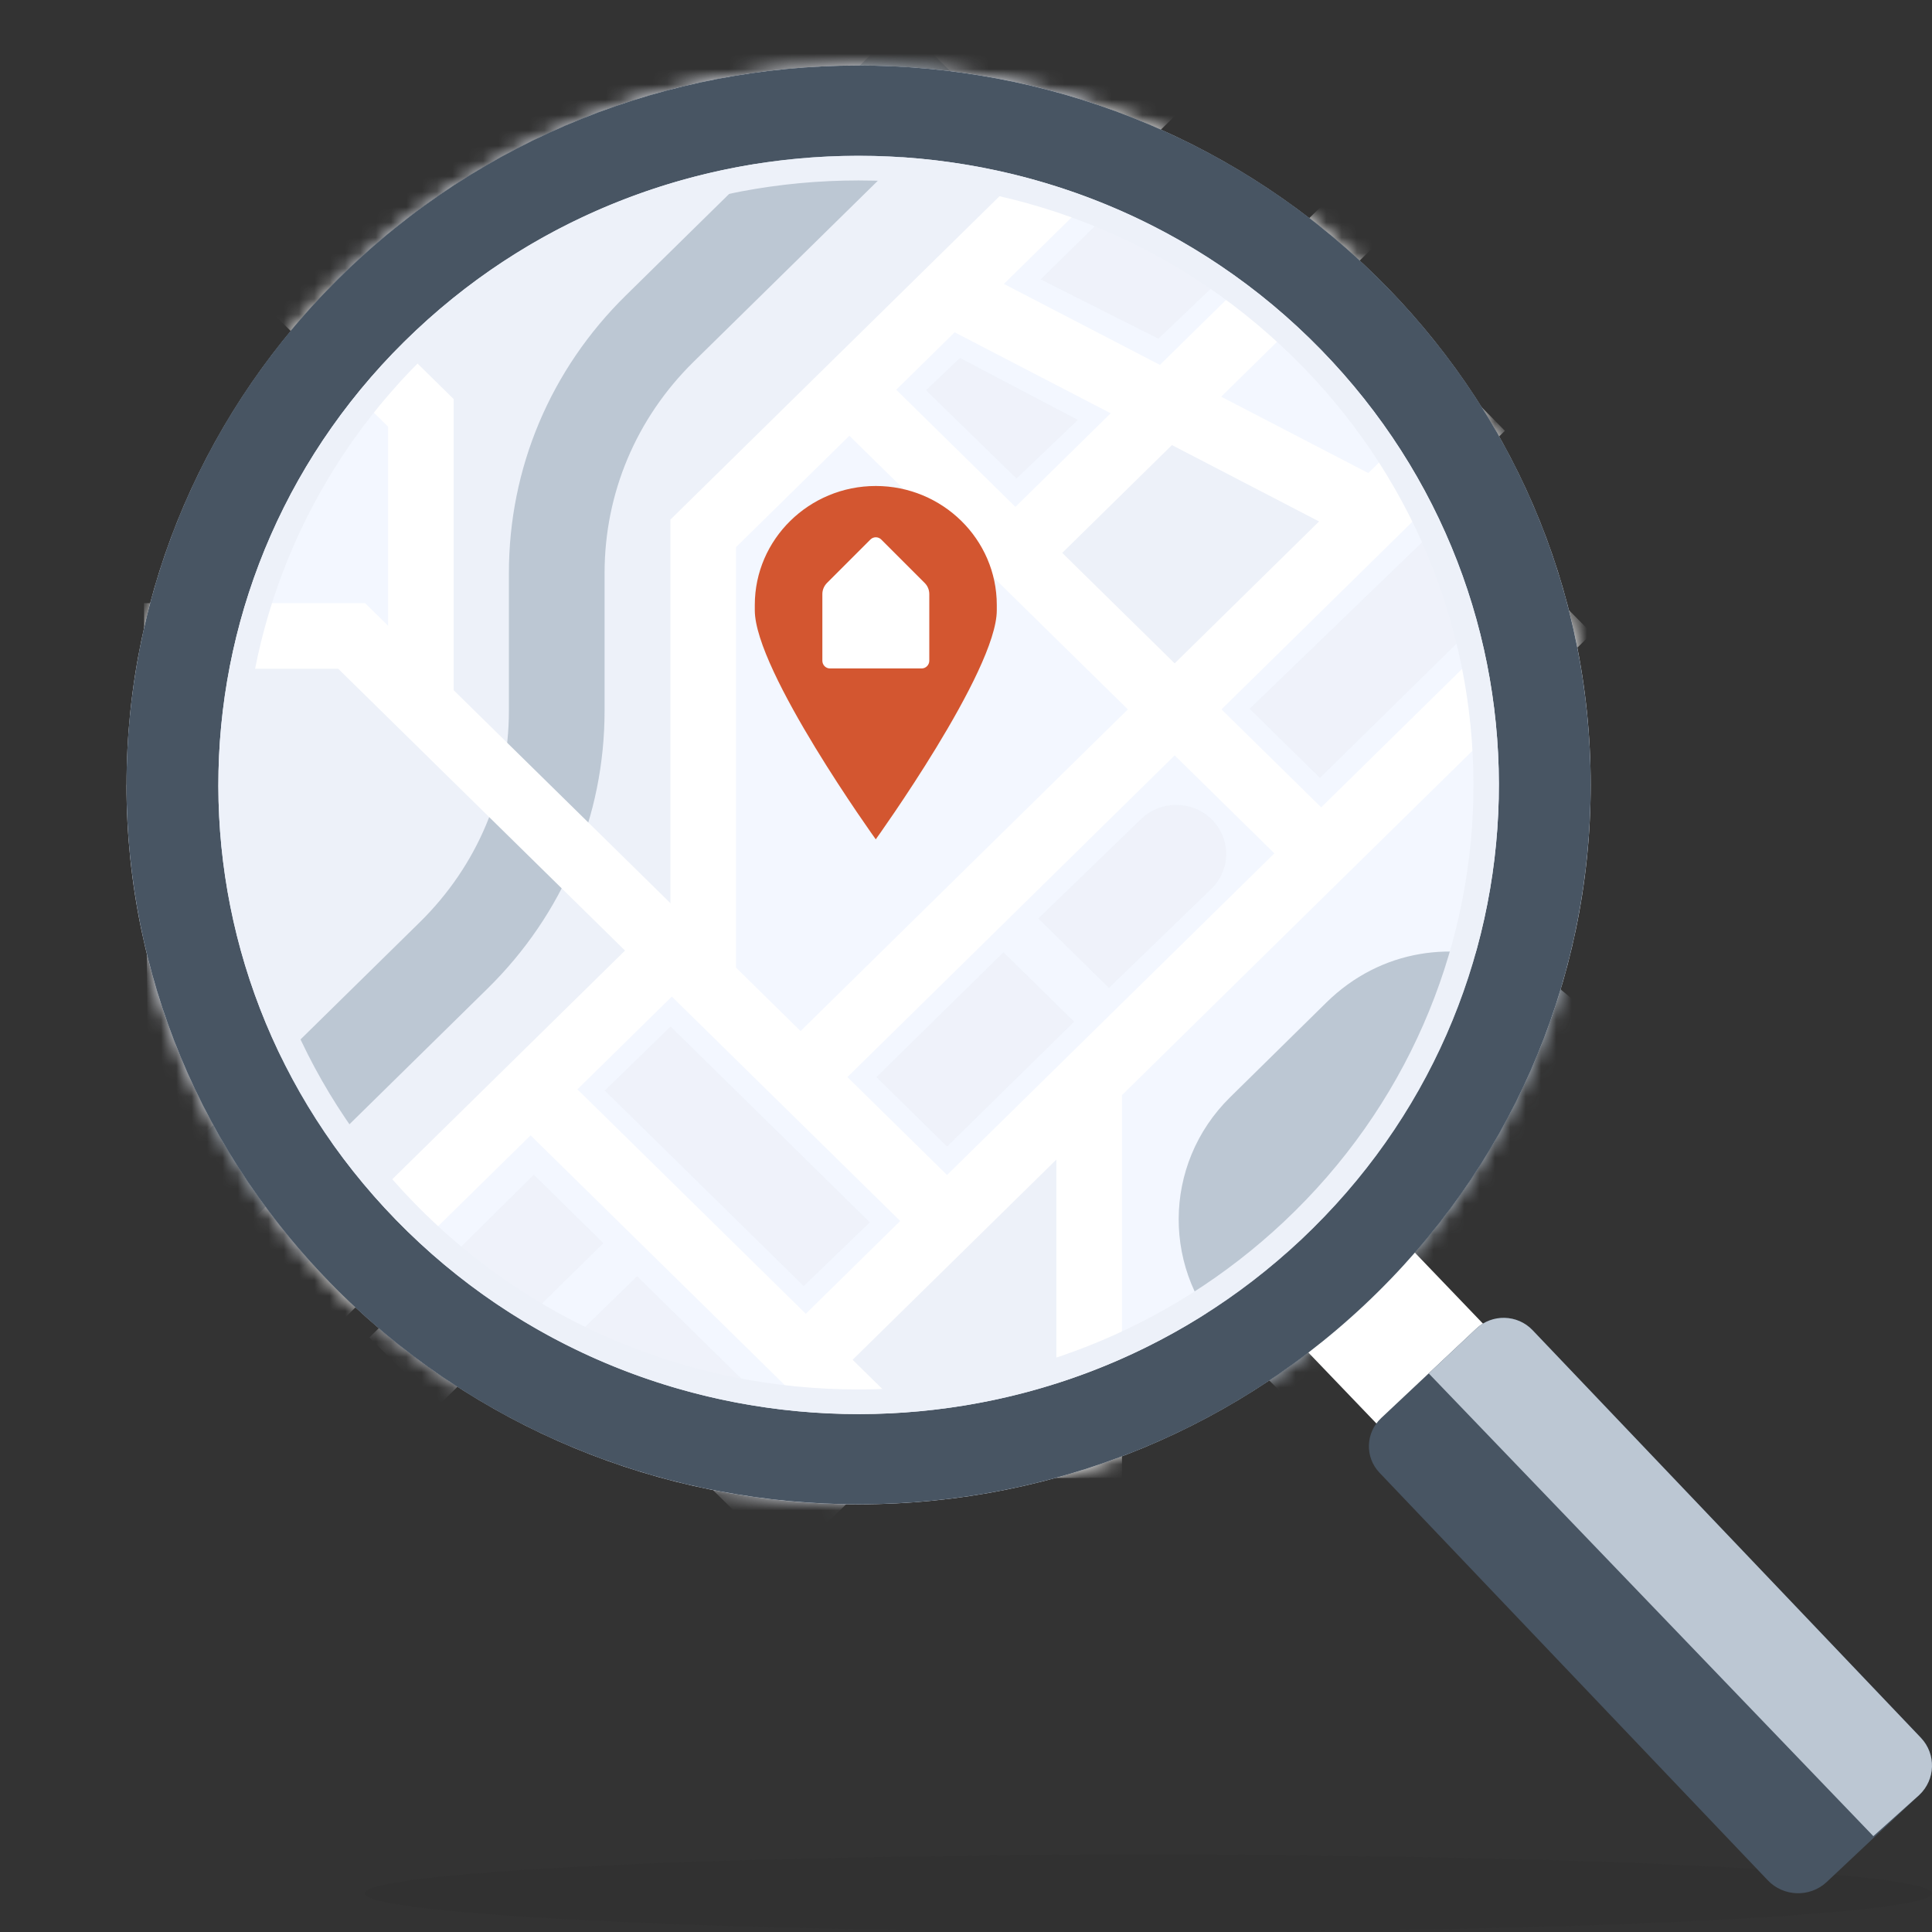 <svg width="126" height="126" viewBox="0 0 126 126" fill="none" xmlns="http://www.w3.org/2000/svg">
<rect x="0" y="0" width="126" height="126" fill="#333333" stroke="none"/>
<g clip-path="url(#clip0_3650_79849)">
<g style="mix-blend-mode:multiply" opacity="0.1">
<path d="M74.891 126C103.117 126 126 124.87 126 123.477C126 122.083 103.117 120.954 74.891 120.954C46.663 120.954 23.781 122.083 23.781 123.477C23.781 124.87 46.663 126 74.891 126Z" fill="#212121"/>
</g>
<path d="M8.254 51.191C8.254 25.299 29.646 4.277 55.995 4.277C82.348 4.277 103.74 25.299 103.74 51.191C103.74 77.082 82.348 98.108 55.995 98.108C29.646 98.108 8.249 77.087 8.249 51.191H8.254Z" fill="#F3F7FF"/>
<mask id="mask0_3650_79849" style="mask-type:luminance" maskUnits="userSpaceOnUse" x="8" y="4" width="96" height="95">
<path d="M8.254 51.191C8.254 25.299 29.646 4.277 55.995 4.277C82.348 4.277 103.74 25.299 103.74 51.191C103.74 77.082 82.348 98.108 55.995 98.108C29.646 98.108 8.249 77.087 8.249 51.191H8.254Z" fill="white"/>
</mask>
<g mask="url(#mask0_3650_79849)">
<g opacity="0.8">
<path d="M81.498 46.227L86.083 50.733L98.721 38.315L96.833 31.418L81.498 46.223V46.227Z" fill="#EDF1F9"/>
<path d="M39.443 71.126L52.416 83.874L56.728 79.716L43.733 66.946L39.443 71.122V71.126Z" fill="#EDF1F9"/>
<path d="M36.906 87.756L51.275 101.875L55.941 97.374L41.55 83.232L36.906 87.756Z" fill="#EDF1F9"/>
<path d="M24.085 87.233L28.595 91.664L39.349 81.074L34.813 76.612L24.085 87.233Z" fill="#EDF1F9"/>
<path d="M67.715 59.903L72.323 64.431L78.997 57.973C79.619 57.371 79.968 56.562 79.968 55.705C79.968 54.843 79.632 54.035 79.015 53.428C77.753 52.188 75.695 52.179 74.425 53.41L67.715 59.903Z" fill="#EDF1F9"/>
<path d="M65.444 62.103L57.157 70.247L61.766 74.776L70.053 66.632L65.444 62.103Z" fill="#EDF1F9"/>
<path d="M60.388 25.448L66.293 31.207L70.296 27.387L62.606 23.343L60.392 25.453L60.388 25.448Z" fill="#EDF1F9"/>
<path d="M67.867 18.221L75.548 22.09L80.214 17.637L72.56 13.61L67.867 18.221Z" fill="#EDF1F9"/>
</g>
<path d="M66.266 36.016L76.532 46.21L89.273 33.282L75.951 26.367L66.266 36.016Z" fill="#EDF1F9"/>
<path d="M52.393 88.666L60.275 96.293L71.034 96.385V70.871L52.393 88.666Z" fill="#EDF1F9"/>
<path d="M9.399 41.467L9.806 90.266L14.78 90.257L43.567 62.237L22.864 41.467H9.399Z" fill="#EDF1F9"/>
<path d="M15.639 15.324L27.57 26.925V45.911L45.862 63.992V34.785L73.978 6.959L74.121 0L15.657 0.268L15.639 15.324Z" fill="#EDF1F9"/>
<path d="M80.174 87.435L86.504 93.748C88.629 95.866 91.518 97.075 94.543 97.106C100.949 97.176 106.174 92.077 106.142 85.782L106.084 73.298C106.035 63.275 93.701 58.294 86.495 65.389L80.223 71.561C75.776 75.94 75.749 83.026 80.169 87.435H80.174Z" fill="#BCC7D3"/>
<path d="M4.411 91.382L0 87.048L27.378 60.145C31.127 56.461 33.189 51.564 33.189 46.359V37.374C33.189 30.53 35.9 24.094 40.829 19.254L58.84 1.556L63.251 5.891L45.24 23.589C41.492 27.273 39.429 32.169 39.429 37.374V46.359C39.429 53.204 36.718 59.64 31.788 64.48L4.411 91.382Z" fill="#BCC7D3"/>
<path d="M60.284 96.28L34.553 70.994" stroke="white" stroke-width="4.28"/>
<path d="M14.915 90.389L43.567 62.237" stroke="white" stroke-width="4.28"/>
<path d="M52.55 88.683L102.317 39.783" stroke="white" stroke-width="4.28"/>
<path d="M71.034 70.871V96.385" stroke="white" stroke-width="4.28"/>
<path d="M66.266 36.016L89.854 12.836" stroke="white" stroke-width="4.28"/>
<path d="M86.164 55.653L55.395 25.418" stroke="white" stroke-width="4.28"/>
<path d="M89.273 33.282L62.002 19.127" stroke="white" stroke-width="4.28"/>
<path d="M27.449 45.911V26.925L15.639 15.325" stroke="white" stroke-width="4.28"/>
<path d="M52.21 70.247L96.645 26.569" stroke="white" stroke-width="4.28"/>
<path d="M75.946 5.223L45.862 34.785V63.992" stroke="white" stroke-width="4.28"/>
<path d="M61.765 79.632L22.935 41.476H9.399" stroke="white" stroke-width="4.28"/>
</g>
<path d="M57.117 54.742C57.117 54.742 49.226 43.766 49.226 39.801V39.453C49.226 35.176 52.769 31.695 57.117 31.695C61.465 31.695 65.008 35.176 65.008 39.453V39.801C65.008 43.766 57.113 54.742 57.113 54.742H57.117Z" fill="#D35630"/>
<path fill-rule="evenodd" clip-rule="evenodd" d="M60.606 38.745V43.089C60.606 43.366 60.383 43.594 60.11 43.594H54.129C53.852 43.594 53.632 43.37 53.632 43.089V38.745C53.632 38.477 53.74 38.218 53.928 38.025L56.768 35.185C56.961 34.991 57.274 34.991 57.471 35.185L60.311 38.025C60.499 38.214 60.606 38.473 60.606 38.745Z" fill="white"/>
<path d="M81.391 84.103L88.329 77.579L96.887 86.503L89.948 93.026L81.391 84.103Z" fill="white"/>
<path d="M90.069 92.49L96.279 86.652C97.321 85.672 98.976 85.72 99.956 86.758L125.276 113.335C126.282 114.399 126.233 116.065 125.164 117.068L119.138 122.734C118.047 123.763 116.311 123.71 115.282 122.62L89.966 96.046C89.005 95.031 89.054 93.444 90.074 92.486L90.069 92.49Z" fill="#485563"/>
<path d="M93.174 89.571L96.278 86.652C97.321 85.672 98.976 85.72 99.956 86.758L125.276 113.335C126.282 114.399 126.233 116.065 125.164 117.068L122.175 119.749L93.174 89.567V89.571Z" fill="#BCC7D3"/>
<path d="M21.495 83.624C39.725 102.346 69.948 103.005 89 85.092C108.053 67.178 108.724 37.48 90.494 18.758C72.265 0.035 42.042 -0.624 22.989 17.289C3.937 35.203 3.266 64.901 21.495 83.624ZM27.132 21.544C43.795 5.877 70.225 6.453 86.168 22.828C102.112 39.203 101.526 65.174 84.862 80.841C68.198 96.508 41.769 95.932 25.826 79.557C9.882 63.182 10.468 37.212 27.132 21.544Z" fill="#485563"/>
<g style="mix-blend-mode:overlay">
<path d="M55.99 11.768C67.044 11.768 77.342 16.089 84.983 23.94C100.277 39.647 99.714 64.655 83.73 79.68C76.228 86.731 66.382 90.617 56.003 90.617C44.945 90.617 34.651 86.296 27.006 78.445C11.711 62.738 12.275 37.73 28.259 22.705C35.761 15.654 45.607 11.768 55.99 11.768ZM55.99 10.159C45.616 10.159 35.22 13.935 27.132 21.544C10.468 37.211 9.882 63.182 25.825 79.557C34.03 87.984 45.003 92.222 56.003 92.222C66.377 92.222 76.774 88.446 84.862 80.836C101.526 65.169 102.112 39.198 86.168 22.824C77.964 14.397 66.99 10.155 55.99 10.159Z" fill="#EDF1F9"/>
</g>
</g>
<defs>
<clipPath id="clip0_3650_79849">
<rect width="126" height="126" fill="white"/>
</clipPath>
</defs>
</svg>
